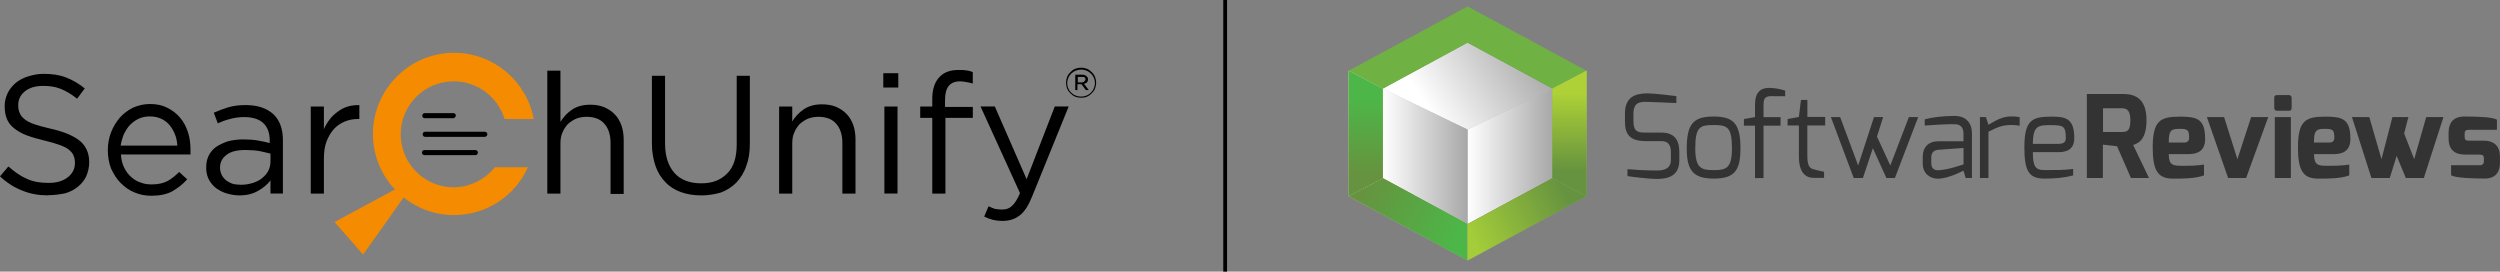 <?xml version="1.0" encoding="UTF-8"?>
<svg id="Layer_2" data-name="Layer 2" xmlns="http://www.w3.org/2000/svg" xmlns:xlink="http://www.w3.org/1999/xlink" viewBox="0 0 528.87 57.45">
  <rect x="0" y="0" width="528.87" height="57.45" fill="#808080" stroke="none"/>
  <defs>
    <style>
      .cls-1 {
        fill: url(#linear-gradient-12);
      }

      .cls-1, .cls-2, .cls-3, .cls-4, .cls-5, .cls-6, .cls-7, .cls-8, .cls-9, .cls-10, .cls-11, .cls-12, .cls-13, .cls-14, .cls-15, .cls-16, .cls-17, .cls-18, .cls-19, .cls-20, .cls-21, .cls-22 {
        stroke-width: 0px;
      }

      .cls-2 {
        fill: url(#linear-gradient-17);
      }

      .cls-3 {
        fill: url(#linear-gradient);
      }

      .cls-4 {
        fill: #000;
      }

      .cls-5 {
        fill: url(#linear-gradient-6);
      }

      .cls-6 {
        fill: url(#linear-gradient-15);
      }

      .cls-7 {
        fill: url(#linear-gradient-11);
      }

      .cls-8 {
        fill: url(#linear-gradient-5);
      }

      .cls-9 {
        fill: url(#linear-gradient-13);
      }

      .cls-10 {
        fill: url(#linear-gradient-16);
      }

      .cls-23 {
        fill: none;
        stroke: #000;
        stroke-miterlimit: 10;
        stroke-width: .8px;
      }

      .cls-11 {
        fill: url(#linear-gradient-14);
      }

      .cls-12 {
        fill: url(#linear-gradient-2);
      }

      .cls-13 {
        fill: url(#linear-gradient-7);
      }

      .cls-14 {
        fill: url(#linear-gradient-3);
      }

      .cls-15 {
        fill: url(#linear-gradient-9);
      }

      .cls-16 {
        fill: #f48b00;
      }

      .cls-17 {
        fill: #333;
      }

      .cls-18 {
        fill: url(#linear-gradient-8);
      }

      .cls-19 {
        fill: url(#linear-gradient-18);
      }

      .cls-20 {
        fill: url(#linear-gradient-10);
      }

      .cls-21 {
        fill: url(#linear-gradient-4);
      }

      .cls-22 {
        fill: #70b143;
      }
    </style>
    <linearGradient id="linear-gradient" x1="285.31" y1="-2524.58" x2="335.62" y2="-2524.58" gradientTransform="translate(0 -2506.36) scale(1 -1)" gradientUnits="userSpaceOnUse">
      <stop offset="0" stop-color="#fff"/>
      <stop offset="1" stop-color="#a9a8a8"/>
    </linearGradient>
    <linearGradient id="linear-gradient-2" x1="302.55" y1="-2530.1" x2="324.42" y2="-2516.33" xlink:href="#linear-gradient"/>
    <linearGradient id="linear-gradient-3" x1="285.31" y1="-2539.44" x2="335.62" y2="-2539.44" xlink:href="#linear-gradient"/>
    <linearGradient id="linear-gradient-4" x1="310.46" y1="-2539.44" x2="328.41" y2="-2539.44" xlink:href="#linear-gradient"/>
    <linearGradient id="linear-gradient-5" y1="-2539.44" x2="335.62" y2="-2539.44" xlink:href="#linear-gradient"/>
    <linearGradient id="linear-gradient-6" x1="292.53" y1="-2539.44" x2="310.46" y2="-2539.44" xlink:href="#linear-gradient"/>
    <linearGradient id="linear-gradient-7" x1="285.31" y1="-2552.74" x2="335.62" y2="-2552.74" xlink:href="#linear-gradient"/>
    <linearGradient id="linear-gradient-8" x1="297.89" y1="-2550.77" x2="297.89" y2="-2517.35" gradientTransform="translate(0 -2506.36) scale(1 -1)" gradientUnits="userSpaceOnUse">
      <stop offset="0" stop-color="#66933f"/>
      <stop offset="1" stop-color="#add136"/>
    </linearGradient>
    <linearGradient id="linear-gradient-9" x1="288.52" y1="-2546.07" x2="308.63" y2="-2556.42" gradientTransform="translate(0 -2506.36) scale(1 -1)" gradientUnits="userSpaceOnUse">
      <stop offset="0" stop-color="#66933f"/>
      <stop offset="1" stop-color="#4cb748"/>
    </linearGradient>
    <linearGradient id="linear-gradient-10" x1="285.31" y1="-2552.74" x2="335.62" y2="-2552.74" xlink:href="#linear-gradient"/>
    <linearGradient id="linear-gradient-11" x1="323.04" x2="323.04" xlink:href="#linear-gradient-8"/>
    <linearGradient id="linear-gradient-12" x1="330.97" y1="-2546.86" x2="311.44" y2="-2556.82" gradientTransform="translate(0 -2506.36) scale(1 -1)" gradientUnits="userSpaceOnUse">
      <stop offset="0" stop-color="#66933f"/>
      <stop offset="1" stop-color="#a4cd39"/>
    </linearGradient>
    <linearGradient id="linear-gradient-13" x1="285.31" y1="-2534.58" x2="335.62" y2="-2534.58" xlink:href="#linear-gradient"/>
    <linearGradient id="linear-gradient-14" x1="288.92" y1="-2550.77" x2="288.92" y2="-2517.35" xlink:href="#linear-gradient-8"/>
    <linearGradient id="linear-gradient-15" x1="288.8" y1="-2542.96" x2="288.99" y2="-2526.87" xlink:href="#linear-gradient-9"/>
    <linearGradient id="linear-gradient-16" x1="285.31" y1="-2534.58" x2="335.62" y2="-2534.58" xlink:href="#linear-gradient"/>
    <linearGradient id="linear-gradient-17" x1="332.01" y1="-2550.77" x2="332.01" y2="-2517.35" xlink:href="#linear-gradient-8"/>
    <linearGradient id="linear-gradient-18" x1="332.01" y1="-2542.57" x2="332.01" y2="-2526.07" xlink:href="#linear-gradient-8"/>
  </defs>
  <g id="Layer_1-2" data-name="Layer 1">
    <g>
      <g>
        <path class="cls-4" d="M10.21,41.33c-2.01,0-3.79-.31-5.49-1.01-1.62-.62-3.25-1.62-4.72-3.02l1.78-2.09c1.31,1.16,2.63,2.09,3.94,2.63,1.31.62,2.86.85,4.56.85s3.02-.39,4.02-1.16c1.01-.77,1.55-1.78,1.55-3.02v-.08c0-.54-.08-1.08-.31-1.55-.15-.46-.54-.85-1.01-1.24-.46-.39-1.16-.7-2.01-1.01-.85-.31-1.93-.62-3.25-.93-1.31-.31-2.63-.7-3.64-1.08-1.08-.39-1.93-.93-2.63-1.47-.7-.54-1.24-1.24-1.55-2.01-.31-.77-.46-1.62-.46-2.71,0-1.01.23-1.86.62-2.71.39-.85,1.01-1.55,1.7-2.17.77-.62,1.62-1.08,2.63-1.39,1.01-.31,2.09-.54,3.25-.54,1.86,0,3.4.23,4.8.77,1.39.54,2.71,1.31,3.94,2.32l-1.62,2.17c-1.16-.93-2.32-1.62-3.48-2.09-1.16-.46-2.4-.62-3.71-.62-1.62,0-2.94.39-3.87,1.16-.93.77-1.39,1.7-1.39,2.86v.08c0,.62.08,1.16.31,1.62.15.46.54.93,1.01,1.31s1.16.77,2.09,1.08,2.01.62,3.4.93c2.78.62,4.8,1.47,6.19,2.55,1.31,1.08,2.01,2.63,2.01,4.49v.08c0,1.08-.23,2.01-.62,2.94-.39.85-1.01,1.62-1.78,2.24-.77.62-1.62,1.08-2.71,1.39-1.16.23-2.32.39-3.56.39ZM25.6,32.9c.08,1.01.31,1.86.7,2.63s.85,1.39,1.47,1.93c.62.54,1.24.93,2.01,1.16.77.31,1.55.39,2.32.39,1.31,0,2.4-.23,3.33-.7.85-.46,1.7-1.16,2.47-1.93l1.7,1.55c-.93,1.08-2.01,1.86-3.17,2.55-1.16.62-2.63.93-4.41.93-1.24,0-2.47-.23-3.56-.7-1.16-.46-2.09-1.16-2.94-2.01-.85-.85-1.47-1.86-2.01-3.02-.46-1.16-.7-2.47-.7-3.94,0-1.31.23-2.55.7-3.79.46-1.16,1.08-2.17,1.86-3.09.77-.85,1.7-1.55,2.78-2.09,1.08-.46,2.24-.77,3.56-.77,1.39,0,2.55.23,3.64.77,1.08.54,2.01,1.24,2.71,2.09.77.85,1.31,1.93,1.7,3.09.39,1.16.54,2.47.54,3.79v.93h-14.7v.23ZM37.51,30.65c-.08-.85-.23-1.62-.54-2.32-.31-.77-.7-1.39-1.16-1.93-.46-.54-1.08-1.01-1.78-1.31-.7-.31-1.47-.46-2.4-.46-.77,0-1.55.15-2.24.46-.7.31-1.31.77-1.86,1.31s-.93,1.24-1.31,1.93c-.31.77-.54,1.55-.7,2.47h11.99v-.15ZM50.58,41.33c-.85,0-1.7-.15-2.55-.39-.85-.23-1.55-.62-2.24-1.08-.62-.46-1.16-1.08-1.55-1.78-.39-.7-.62-1.55-.62-2.47v-.08c0-1.01.15-1.86.54-2.63s.93-1.39,1.62-1.86c.7-.46,1.55-.85,2.47-1.16.93-.23,2.01-.39,3.17-.39s2.24.08,3.09.23c.85.15,1.7.31,2.55.54v-.54c0-1.62-.46-2.86-1.39-3.71-.93-.85-2.32-1.24-4.02-1.24-1.08,0-2.09.15-2.94.39-.93.23-1.78.54-2.63.93l-.85-2.24c1.01-.46,2.09-.85,3.09-1.16,1.08-.31,2.24-.46,3.64-.46,2.63,0,4.56.7,5.96,2.01,1.31,1.31,1.93,3.09,1.93,5.41v11.29h-2.63v-2.78c-.62.85-1.47,1.55-2.55,2.17-1.16.7-2.47,1.01-4.1,1.01ZM51.12,39.08c.85,0,1.62-.15,2.4-.39.7-.23,1.39-.54,1.93-1.01s1.01-.93,1.31-1.55c.31-.62.46-1.24.46-2.01v-1.62c-.7-.15-1.47-.39-2.32-.54-.85-.15-1.86-.23-3.02-.23-1.7,0-3.02.31-3.94,1.01-.93.7-1.39,1.55-1.39,2.71v.08c0,.54.15,1.08.39,1.55s.62.85,1.01,1.16c.46.31.93.54,1.47.7.46.08,1.08.15,1.7.15ZM65.74,22.53h2.78v4.8c.31-.77.77-1.47,1.24-2.09.46-.62,1.08-1.16,1.7-1.62.62-.46,1.31-.85,2.09-1.08.77-.23,1.55-.31,2.47-.31v2.94h-.23c-1.01,0-1.93.15-2.86.54-.93.39-1.7.93-2.32,1.62-.62.7-1.16,1.62-1.55,2.63-.39,1.08-.54,2.24-.54,3.64v7.35h-2.78v-18.41ZM115.78,14.95h2.78v10.83c.62-1.01,1.39-1.86,2.4-2.55,1.01-.7,2.32-1.08,3.87-1.08,1.08,0,2.09.15,3.02.54.85.39,1.62.85,2.24,1.55.62.62,1.08,1.47,1.39,2.32.31.93.46,1.93.46,3.02v11.45h-2.78v-10.83c0-1.7-.46-3.09-1.31-4.02-.85-1.01-2.17-1.47-3.79-1.47-.77,0-1.55.15-2.17.39-.7.31-1.24.7-1.78,1.16-.46.54-.85,1.08-1.16,1.86-.31.7-.39,1.47-.39,2.32v10.52h-2.78V14.95ZM148.27,41.33c-1.55,0-2.94-.23-4.25-.7-1.24-.46-2.4-1.16-3.25-2.09-.93-.93-1.62-2.09-2.09-3.4-.46-1.39-.77-2.94-.77-4.64v-14.46h2.78v14.31c0,2.71.7,4.8,2.01,6.26,1.31,1.47,3.25,2.17,5.65,2.17s4.1-.7,5.49-2.09c1.39-1.39,2.01-3.4,2.01-6.19v-14.46h2.78v14.31c0,1.86-.23,3.4-.77,4.8-.46,1.39-1.24,2.55-2.09,3.48-.93.93-2.01,1.62-3.25,2.09-1.31.39-2.71.62-4.25.62h0ZM164.82,22.53h2.78v3.17c.62-1.01,1.39-1.86,2.4-2.55,1.01-.7,2.32-1.08,3.87-1.08,1.08,0,2.09.15,3.02.54.85.39,1.62.85,2.24,1.55.62.62,1.08,1.47,1.39,2.32.31.93.46,1.93.46,3.02v11.45h-2.78v-10.75c0-1.7-.46-3.09-1.31-4.02-.85-1.01-2.17-1.47-3.79-1.47-.77,0-1.55.15-2.17.39-.7.31-1.24.7-1.78,1.16-.46.54-.85,1.08-1.16,1.86-.31.7-.39,1.47-.39,2.32v10.52h-2.78v-18.41ZM186.86,15.49h3.17v3.02h-3.17v-3.02ZM187.09,22.53h2.78v18.41h-2.78v-18.41ZM197.22,24.93h-2.55v-2.4h2.55v-1.62c0-2.09.54-3.64,1.62-4.72.93-.93,2.24-1.39,3.94-1.39.62,0,1.16,0,1.62.08s.93.15,1.39.39v2.4c-.46-.15-.93-.23-1.39-.31-.39-.08-.85-.15-1.31-.15-2.17,0-3.17,1.31-3.17,3.94v1.47h5.88v2.32h-5.8v16.01h-2.78v-16.01ZM212.15,46.74c-.77,0-1.47-.08-2.09-.23-.62-.15-1.24-.39-1.86-.7l.93-2.17c.46.23.93.39,1.31.54.46.08.93.15,1.55.15.85,0,1.55-.23,2.09-.77.54-.46,1.16-1.39,1.7-2.71l-8.35-18.33h3.02l6.73,15.39,5.96-15.39h2.94l-7.73,19.03c-.77,1.93-1.62,3.25-2.63,4.02-1.01.77-2.17,1.16-3.56,1.16h0Z"/>
        <g>
          <path class="cls-16" d="M76.8,53.85l-6.03-6.88,16.63-8.97.39.39-10.98,15.47Z"/>
          <path class="cls-4" d="M95.9,25.01h-6.03c-.31,0-.54-.23-.54-.54s.23-.54.54-.54h6.03c.31,0,.54.23.54.54-.08.31-.31.54-.54.54ZM102.56,28.95h-12.61c-.31,0-.54-.23-.54-.54s.23-.54.54-.54h12.61c.31,0,.54.23.54.54s-.31.54-.54.54ZM100.55,32.82h-10.75c-.31,0-.54-.23-.54-.54s.23-.54.54-.54h10.75c.31,0,.54.23.54.54s-.23.54-.54.54Z"/>
          <path class="cls-16" d="M96.06,11.16c-9.44,0-17.17,7.73-17.17,17.17s7.66,17.17,17.17,17.17c6.96,0,12.99-4.18,15.62-10.13h-6.96c-2.09,2.55-5.26,4.25-8.74,4.25-6.19,0-11.21-5.03-11.21-11.21s5.03-11.21,11.21-11.21c5.03,0,9.36,3.33,10.75,7.97h6.19c-1.55-8.04-8.51-14-16.86-14h0Z"/>
        </g>
        <path class="cls-4" d="M228.7,20.68c-.46,0-.85-.08-1.24-.23s-.7-.39-1.01-.7-.54-.62-.7-1.01c-.15-.39-.23-.77-.23-1.24s.08-.85.23-1.24c.15-.39.39-.7.7-1.01s.62-.54,1.01-.7c.39-.15.77-.23,1.24-.23s.85.08,1.24.23c.39.15.7.39,1.01.7.31.31.54.62.7,1.01.15.39.23.77.23,1.24s-.08.85-.23,1.24c-.15.39-.39.7-.7,1.01s-.62.54-1.01.7-.77.23-1.24.23ZM228.7,20.44c.39,0,.77-.08,1.16-.23s.7-.39.93-.62c.23-.23.46-.54.62-.93.15-.39.23-.7.23-1.08s-.08-.77-.23-1.08c-.15-.39-.31-.62-.62-.93-.23-.23-.54-.46-.93-.62-.39-.15-.7-.23-1.16-.23-.39,0-.77.08-1.16.23-.39.15-.62.39-.93.62-.23.23-.46.54-.62.93-.15.39-.23.7-.23,1.08s.08.77.23,1.08c.15.39.31.62.62.93.23.23.54.46.93.62s.77.23,1.16.23ZM227.46,15.8h1.47c.23,0,.39,0,.54.08s.31.15.39.23.15.15.23.31c.08.08.08.23.08.39,0,.23-.08.46-.23.62-.15.15-.39.23-.62.31l1.01,1.31h-.62l-.93-1.24h-.85v1.24h-.46v-3.25ZM228.86,17.43c.23,0,.41-.12.54-.23s.23-.23.23-.46c0-.15-.08-.31-.23-.39-.08-.08-.23-.08-.46-.08h-.93v1.16h.85Z"/>
      </g>
      <g>
        <path class="cls-17" d="M343.75,24.07c0-3.52,2.09-4.32,4.81-4.32,1.29,0,5.14.46,6.07.58v1.47c-1.55-.1-6.07-.24-6.07-.24-1.7-.07-3.01.1-3.01,2.52v1.59c0,2.21,1.02,2.38,2.47,2.38h3.45c3.23,0,3.79,2.18,3.79,4.17v1.66c0,3.45-2.49,3.98-4.9,3.98-1.19,0-4.95-.41-6.07-.61v-1.46c.97.1,3.81.28,6.07.28.99,0,3.11-.05,3.11-2.18v-1.66c0-1.38-.41-2.38-1.99-2.38h-3.4c-3.88,0-4.32-2.13-4.32-4.17v-1.62Z"/>
        <path class="cls-17" d="M362.51,24.65c4.34,0,5.68,1.63,5.68,6.75,0,4.78-1.33,6.38-5.68,6.38s-5.68-1.77-5.68-6.38c0-5.27,1.46-6.75,5.68-6.75ZM362.51,35.99c2.62,0,3.88-.34,3.88-4.59,0-4.61-1.04-4.95-3.88-4.95s-3.88.32-3.88,4.95c0,4.29,1.38,4.58,3.88,4.58h0Z"/>
        <path class="cls-17" d="M368.92,25.18l2.35-.41v-2.4c0-1.31.07-3.78,2.98-3.78,1.16.02,2.3.21,3.4.58v1.19l-2.98-.02c-1.55-.02-1.6.87-1.6,2.04v2.4h3.6v1.8h-3.6v11.09h-1.8v-11.09h-2.35v-1.38Z"/>
        <path class="cls-17" d="M378.15,25.18l2.4-.44.44-3.6h1.36v3.6h3.76v1.8h-3.77v6.5c0,2.11.55,2.6,1.38,2.79,0,0,1.99.51,2.16.51v1.29h-2.13c-1.87,0-3.2-1.17-3.2-4.59v-6.5h-2.39v-1.36Z"/>
        <path class="cls-17" d="M389.28,24.77l3.81,10.24,3.35-10.24h1.94l-1.31,4.12,2.82,6.12,3.93-10.24h1.97l-4.93,12.89h-1.8l-2.86-6.31-2.11,6.31h-1.94l-4.83-12.89h1.97Z"/>
        <path class="cls-17" d="M406.75,33.12c0-1.94,1.21-3.23,3.23-3.23,0,0,5.39.02,5.39,0s.02-1.6,0-1.63c0-1.48-.78-1.99-1.99-1.99-1.75,0-3.86.12-6.21.29v-1.31c1.72-.48,3.88-.7,6.28-.73,2.02-.02,3.71,1.07,3.71,3.74v9.39h-1.33l-.46-1.55s-3.18,1.7-5.39,1.7c-1.77,0-3.23-1.14-3.23-3.2v-1.48ZM409.99,36.01c1.94,0,5.39-1.24,5.39-1.24v-3.47l-5.39.39c-1.04.1-1.43.8-1.43,1.58v1.21c0,1.16.6,1.53,1.43,1.53Z"/>
        <path class="cls-17" d="M418.86,24.77h1.26l.53,1.63c1.48-.85,2.82-1.77,4.81-1.77.7,0,1.51.05,1.8.19v1.77c-.59-.1-1.19-.15-1.8-.15-1.94,0-2.94.51-4.81,1.41v9.81h-1.8v-12.88Z"/>
        <path class="cls-17" d="M433.88,24.67c3.05,0,4.93.29,4.93,4.56,0,1.87-.99,2.96-3.32,2.96h-5.44c0,3.05.55,3.79,2.45,3.79,2.23,0,4.25.02,6.07-.24v1.36c-1.97.55-4.05.68-6.07.68-3.28,0-4.25-1.58-4.25-6.62,0-5.76,1.65-6.48,5.63-6.48ZM435.49,30.43c1.07,0,1.53-.39,1.53-1.19,0-2.55-.48-2.77-3.11-2.77s-3.86.02-3.86,3.96h5.44Z"/>
        <path class="cls-17" d="M441.48,19.89h7.77c2.77,0,4.84,1.3,4.84,5.54s-1.84,4.92-2.83,5.23l3.36,7h-3.82l-2.94-6.72-3-.34v7.06h-3.39v-17.77ZM448.92,27.92c1.18,0,1.75-.35,1.75-2.49,0-2.02-.68-2.52-1.75-2.52h-4.03v5.01h4.03Z"/>
        <path class="cls-17" d="M461.03,24.67c3.73,0,5.46.42,5.46,4.71,0,2.3-1.26,3.23-3.6,3.23h-4.09c0,2.33.88,2.46,2.72,2.46,1.97,0,2.91,0,4.73-.25v2.29c-1.82.68-4.59.68-6.6.68-3.28,0-4.25-1.9-4.25-6.62,0-5.55,1.54-6.49,5.63-6.49ZM462.03,30.16c.71,0,1.07-.35,1.07-.96,0-1.63-.23-1.94-1.87-1.94-1.79,0-2.46.11-2.43,2.89h3.22Z"/>
        <path class="cls-17" d="M470.5,24.77l2.82,8.91,2.9-8.91h3.62l-4.68,12.89h-3.8l-4.5-12.89h3.63Z"/>
        <path class="cls-17" d="M481.1,20.71c-.03-.3.19-.58.5-.6.03,0,.06,0,.08,0h2.55c.31,0,.55.25.56.55,0,.02,0,.04,0,.06v2.15c.03.28-.17.52-.44.55-.04,0-.07,0-.11,0h-2.55c-.31.02-.57-.22-.58-.53,0,0,0-.02,0-.03v-2.15ZM481.23,24.77h3.4v12.89h-3.4v-12.89Z"/>
        <path class="cls-17" d="M491.76,24.67c3.73,0,5.46.42,5.46,4.71,0,2.3-1.26,3.23-3.6,3.23h-4.09c0,2.33.88,2.46,2.72,2.46,1.97,0,2.91,0,4.73-.25v2.29c-1.82.68-4.59.68-6.6.68-3.28,0-4.25-1.9-4.25-6.62,0-5.55,1.54-6.49,5.63-6.49ZM492.75,30.16c.71,0,1.07-.35,1.07-.96,0-1.63-.23-1.94-1.87-1.94-1.79,0-2.46.11-2.43,2.89h3.22Z"/>
        <path class="cls-17" d="M501.22,24.77l2.58,8.91,2.31-8.91h3.38l-.9,3.47,2.13,5.43,2.54-8.91h3.65l-4.15,12.89h-3.81l-1.94-4.67-1.46,4.67h-3.88l-4.12-12.89h3.65Z"/>
        <path class="cls-17" d="M517.99,28.12c0-1.99.85-3.47,3.35-3.47s5.89.08,6.88.66v2.15h-5.84c-.87,0-.99.28-.99.89v.58c0,.81.43.83.99.83h3.06c2.46,0,3.42,1.46,3.42,3.32v1.32c0,2.65-1.6,3.37-3.16,3.37-2.44,0-6.29-.11-7.18-.7v-2.12h6.09c.41.06.79-.23.85-.64,0-.06,0-.12,0-.18v-.59c0-.55-.16-.83-.85-.83h-3c-2.28,0-3.62-.96-3.62-3.46v-1.13Z"/>
        <polygon class="cls-3" points="292.53 18.76 310.46 27.41 328.41 18.76 310.46 9.04 292.53 18.76"/>
        <polygon class="cls-12" points="292.53 18.76 310.46 27.41 328.41 18.76 310.46 9.04 292.53 18.76"/>
        <polygon class="cls-14" points="310.46 47.41 328.41 37.69 328.41 18.76 310.46 27.41 310.46 47.41"/>
        <polygon class="cls-21" points="310.46 47.41 328.41 37.69 328.41 18.76 310.46 27.41 310.46 47.41"/>
        <polygon class="cls-8" points="292.53 18.76 292.53 37.69 310.46 47.41 310.46 27.41 292.53 18.76"/>
        <polygon class="cls-5" points="292.53 18.76 292.53 37.69 310.46 47.41 310.46 27.41 292.53 18.76"/>
        <polygon class="cls-13" points="292.53 37.69 285.31 41.48 310.46 55.09 310.46 47.41 292.53 37.69"/>
        <polygon class="cls-18" points="292.53 37.69 285.31 41.48 310.46 55.09 310.46 47.41 292.53 37.69"/>
        <polygon class="cls-15" points="292.53 37.69 285.31 41.48 310.46 55.09 310.46 47.41 292.53 37.69"/>
        <polygon class="cls-20" points="310.46 47.41 310.46 55.09 335.62 41.48 328.41 37.69 310.46 47.41"/>
        <polygon class="cls-7" points="310.46 47.41 310.46 55.09 335.62 41.48 328.41 37.69 310.46 47.41"/>
        <polygon class="cls-1" points="310.46 47.41 310.46 55.09 335.62 41.48 328.41 37.69 310.46 47.41"/>
        <polygon class="cls-22" points="310.46 9.04 328.41 18.76 335.62 14.96 310.46 1.36 285.31 14.96 292.53 18.76 310.46 9.04"/>
        <polygon class="cls-9" points="292.53 18.76 285.31 14.96 285.31 41.48 292.53 37.69 292.53 18.76"/>
        <polygon class="cls-11" points="292.53 18.76 285.31 14.96 285.31 41.48 292.53 37.69 292.53 18.76"/>
        <polygon class="cls-6" points="292.53 18.76 285.31 14.96 285.31 41.48 292.53 37.69 292.53 18.76"/>
        <polygon class="cls-10" points="328.41 18.76 328.41 37.69 335.62 41.48 335.62 14.96 328.41 18.76"/>
        <polygon class="cls-2" points="328.41 18.76 328.41 37.69 335.62 41.48 335.62 14.96 328.41 18.76"/>
        <polygon class="cls-19" points="328.41 18.76 328.41 37.69 335.62 41.48 335.62 14.96 328.41 18.76"/>
      </g>
      <line class="cls-23" x1="259.18" x2="259.18" y2="57.45"/>
    </g>
  </g>
</svg>